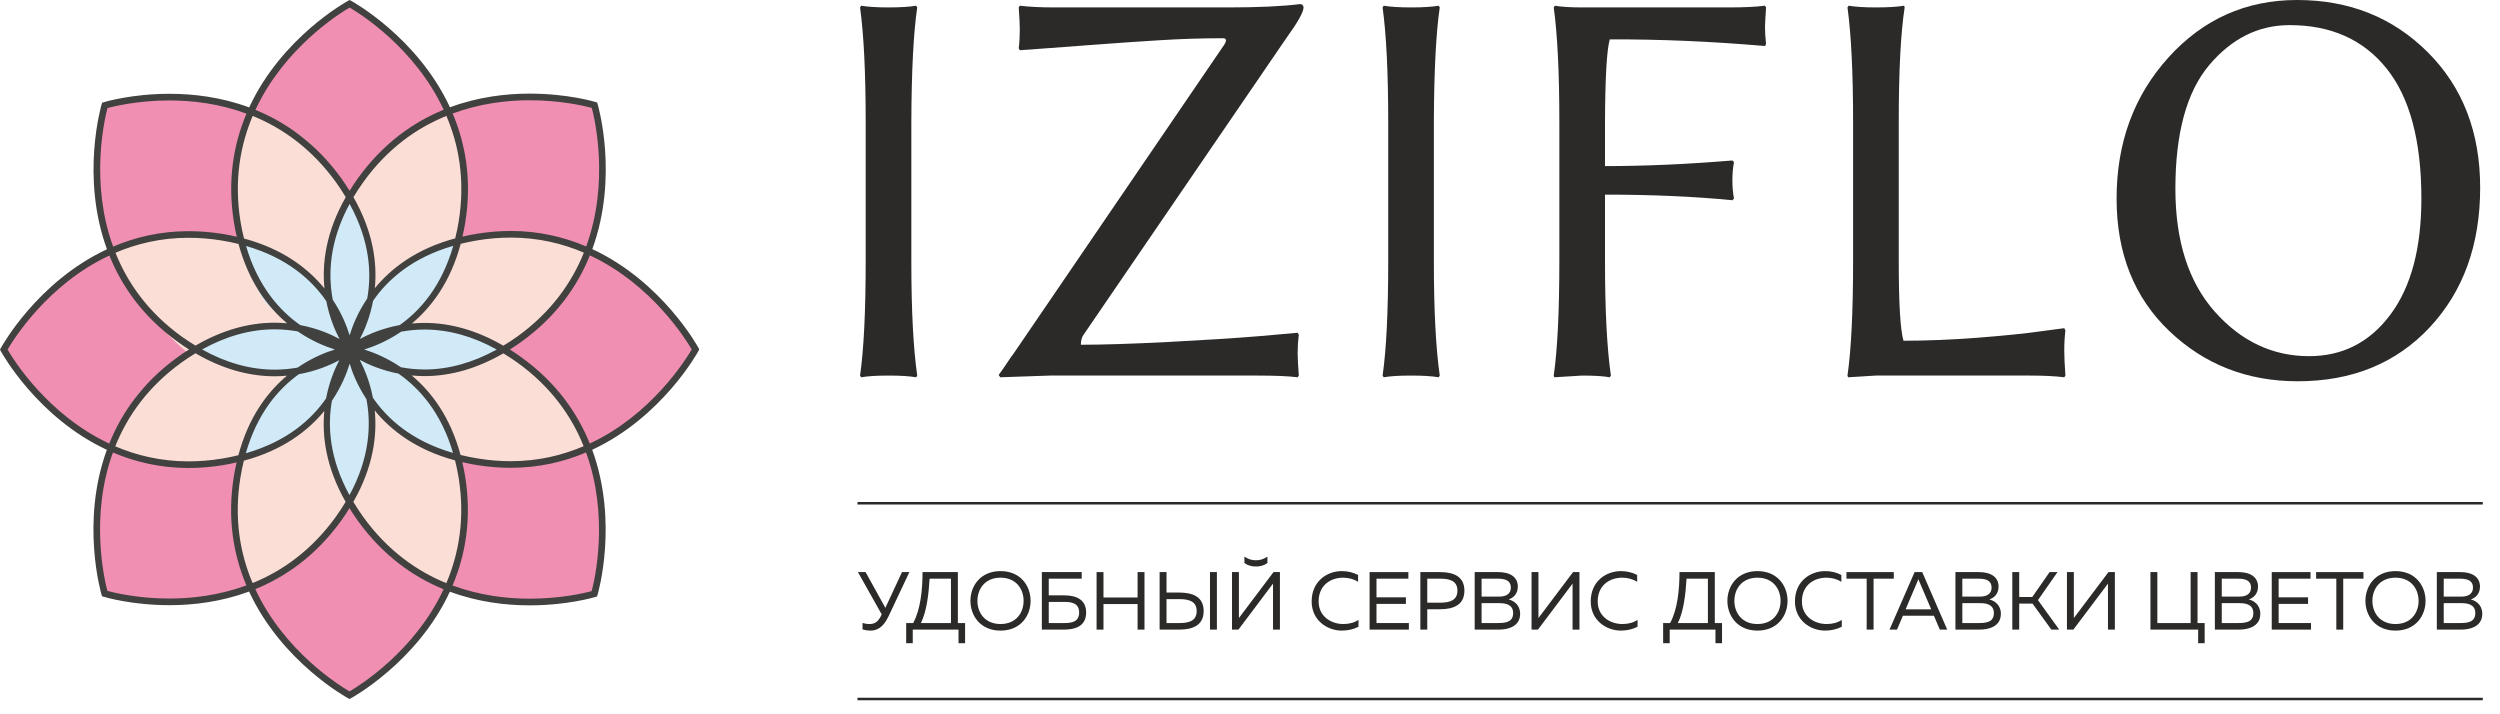 <?xml version="1.0" encoding="UTF-8"?> <svg xmlns="http://www.w3.org/2000/svg" width="168" height="48" viewBox="0 0 168 48" fill="none"><path d="M46.745 23.492C46.745 23.492 44.349 19.009 39.54 16.87C41.434 11.954 39.955 7.082 39.955 7.082C39.955 7.082 35.061 5.597 30.136 7.507C28.004 2.675 23.499 0.267 23.499 0.267C23.499 0.267 18.984 2.679 16.854 7.513C11.934 5.611 7.046 7.094 7.046 7.094C7.046 7.094 5.569 11.968 7.461 16.882C2.656 19.021 0.259 23.504 0.259 23.504C0.259 23.504 2.652 27.984 7.452 30.123C5.565 35.036 7.042 39.903 7.042 39.903C7.042 39.903 11.927 41.387 16.848 39.484C18.978 44.319 23.493 46.732 23.493 46.732C23.493 46.732 28 44.322 30.131 39.491C35.058 41.402 39.947 39.915 39.947 39.915C39.947 39.915 41.43 35.039 39.532 30.121C44.344 27.984 46.745 23.492 46.745 23.492Z" fill="#F08FB2"></path><path d="M23.508 13.243C23.508 13.243 24.709 11.088 26.185 9.938C27.664 8.787 29.999 7.783 29.999 7.783C29.999 7.783 31.616 11.608 31.219 13.243C30.824 14.883 30.784 16.21 30.784 16.21C30.784 16.21 32.202 15.74 33.777 15.769C35.355 15.799 39.395 16.56 39.395 16.56C39.395 16.56 38.205 20.615 36.014 21.922C33.824 23.23 33.814 23.485 33.814 23.485C33.814 23.485 35.187 24.177 36.806 25.838C38.425 27.502 39.224 29.988 39.224 29.988C39.224 29.988 35.273 31.662 32.719 31.241C30.164 30.816 30.773 30.773 30.773 30.773C30.773 30.773 31.49 32.462 31.219 34.723C30.948 36.982 30.231 39.762 30.231 39.762C30.231 39.762 27.122 38.29 25.678 36.589C24.236 34.885 23.486 34.152 23.486 34.152C23.486 34.152 22.334 35.719 20.622 37.215C18.912 38.715 16.974 39.182 16.974 39.182C16.974 39.182 15.584 37.37 15.762 34.718C15.941 32.067 16.205 30.79 16.205 30.79C16.205 30.79 14.099 31.613 11.702 31.2C9.308 30.793 7.179 30.228 7.179 30.228C7.179 30.228 8.6 27.184 9.522 26.211C10.444 25.239 12.686 23.771 12.686 23.771C12.686 23.771 10.882 22.308 9.634 20.555C8.383 18.799 7.601 16.572 7.601 16.572C7.601 16.572 10.044 15.809 11.879 15.809C13.711 15.809 16.348 16.183 16.348 16.183C16.348 16.183 15.79 15.017 15.762 12.726C15.733 10.435 16.745 7.219 16.745 7.219C16.745 7.219 19.743 8.561 20.87 9.686C21.992 10.806 23.48 12.891 23.48 12.891L23.508 13.243Z" fill="#FBDFD7"></path><path d="M23.403 23.024C23.403 23.024 22.647 21.761 22.184 20.261C21.87 19.244 21.765 18.142 21.973 17.209C22.556 14.628 23.507 13.243 23.507 13.243C23.507 13.243 25.024 15.422 25.02 18.138C25.02 20.528 23.938 21.934 23.938 21.934C23.938 21.934 25.181 19.259 26.428 18.292C27.679 17.327 30.784 16.21 30.784 16.21C30.784 16.21 30.246 18.615 28.309 20.878C26.634 22.832 25.031 22.645 25.031 22.645C25.031 22.645 26.519 21.87 28.686 21.922C30.856 21.972 33.814 23.484 33.814 23.484C33.814 23.484 30.768 25.375 28.405 25.063C26.042 24.751 25.024 23.913 25.024 23.913C25.024 23.913 28.095 25.739 28.68 26.546C29.417 27.558 30.772 30.773 30.772 30.773C30.772 30.773 27.25 29.942 25.832 28.007C24.417 26.075 24.451 25.491 24.451 25.491C24.451 25.491 25.182 27.585 24.957 29.541C24.767 31.206 23.507 33.719 23.507 33.719C23.507 33.719 22.014 30.996 21.995 29.212C21.977 27.429 22.453 25.578 22.453 25.578C22.453 25.578 21.674 27.912 20.033 29.022C18.39 30.131 16.206 30.789 16.206 30.789C16.206 30.789 16.995 28.195 18.032 26.884C19.654 24.833 21.395 24.268 21.395 24.268C21.395 24.268 18.631 25.533 16.502 24.833C14.376 24.129 13.146 23.504 13.146 23.504C13.146 23.504 15.49 22.043 17.488 22.008C19.488 21.972 21.964 22.634 21.964 22.634C21.964 22.634 18.14 21.565 17.373 19.518C16.605 17.469 15.912 15.91 15.912 15.91C15.912 15.91 20.783 17.115 22.184 20.261L23.403 23.024Z" fill="#D0EAF8"></path><path d="M39.632 29.806C38.803 27.752 37.389 25.706 35.043 24.014C34.786 23.827 34.527 23.652 34.265 23.488C34.527 23.324 34.79 23.147 35.05 22.957C37.397 21.264 38.812 19.214 39.64 17.161C43.795 19.103 46.091 22.809 46.483 23.482C46.091 24.153 43.792 27.864 39.632 29.806ZM39.759 39.724C39.324 39.841 37.705 40.232 35.591 40.232C34.062 40.232 32.246 40.021 30.412 39.345C31.274 37.308 31.717 34.867 31.258 32.018C31.203 31.683 31.138 31.366 31.065 31.057C31.378 31.129 31.7 31.196 32.036 31.25C32.805 31.375 33.574 31.437 34.32 31.437C36.223 31.437 37.91 31.03 39.382 30.405C40.954 34.725 39.962 38.973 39.759 39.724ZM23.486 46.462C22.813 46.071 19.097 43.767 17.158 39.591C19.195 38.757 21.231 37.34 22.926 34.993C23.131 34.71 23.313 34.431 23.486 34.152C23.661 34.433 23.844 34.716 24.052 35.003C25.742 37.345 27.775 38.764 29.81 39.598C27.869 43.767 24.158 46.071 23.486 46.462ZM11.389 40.222C9.279 40.222 7.655 39.828 7.217 39.71C7.02 38.962 6.023 34.723 7.588 30.408C9.07 31.038 10.76 31.449 12.672 31.449C13.418 31.449 14.189 31.387 14.954 31.263C15.284 31.211 15.597 31.144 15.9 31.073C15.831 31.38 15.766 31.689 15.713 32.018C15.256 34.862 15.698 37.3 16.557 39.338C14.728 40.009 12.917 40.222 11.389 40.222ZM0.51 23.492C0.9 22.822 3.195 19.114 7.35 17.17C8.18 19.228 9.593 21.277 11.944 22.972C12.194 23.153 12.447 23.324 12.701 23.485C12.445 23.645 12.19 23.815 11.937 23.999C9.585 25.7 8.168 27.751 7.342 29.809C3.193 27.865 0.9 24.163 0.51 23.492ZM7.223 7.26C7.662 7.144 9.284 6.75 11.394 6.75C12.922 6.75 14.733 6.96 16.564 7.636C15.704 9.67 15.262 12.108 15.722 14.953C15.774 15.287 15.84 15.603 15.912 15.911C15.605 15.838 15.287 15.771 14.954 15.718C14.189 15.596 13.421 15.534 12.674 15.534C10.768 15.534 9.078 15.943 7.602 16.572C6.033 12.256 7.026 8.012 7.223 7.26ZM23.493 0.509C24.166 0.901 27.875 3.204 29.815 7.375C27.781 8.207 25.75 9.627 24.059 11.968C23.853 12.256 23.666 12.537 23.493 12.821C23.321 12.543 23.136 12.263 22.932 11.978C21.241 9.634 19.203 8.216 17.165 7.382C19.106 3.207 22.82 0.901 23.493 0.509ZM28.52 21.699C28.228 21.699 27.95 21.714 27.679 21.739C28.985 20.647 30.269 18.965 30.96 16.384C31.326 16.295 31.707 16.213 32.108 16.148C32.854 16.028 33.596 15.966 34.32 15.966C36.167 15.966 37.805 16.365 39.236 16.977C38.434 18.969 37.061 20.956 34.789 22.595C34.467 22.828 34.147 23.035 33.824 23.23C32.081 22.217 30.3 21.699 28.52 21.699ZM28.525 24.829C27.956 24.829 27.425 24.769 26.939 24.679C26.007 24.044 25.114 23.685 24.476 23.488C25.118 23.288 26.014 22.929 26.955 22.291C27.435 22.201 27.958 22.145 28.52 22.145C30.147 22.145 31.777 22.597 33.38 23.488C31.777 24.374 30.152 24.829 28.525 24.829ZM27.668 25.231C27.943 25.256 28.228 25.274 28.524 25.274C30.306 25.274 32.084 24.754 33.824 23.746C34.145 23.941 34.466 24.146 34.783 24.376C37.053 26.014 38.424 27.997 39.224 29.988C37.796 30.597 36.162 30.992 34.32 30.992C33.596 30.992 32.851 30.931 32.108 30.81C31.703 30.745 31.316 30.663 30.948 30.572C30.255 27.998 28.975 26.319 27.668 25.231ZM25.058 26.727C24.849 25.637 24.479 24.769 24.169 24.179C24.755 24.498 25.645 24.888 26.775 25.105C28.173 26.08 29.649 27.715 30.443 30.437C27.661 29.631 26.02 28.132 25.058 26.727ZM22.305 26.932C22.949 25.981 23.304 25.078 23.498 24.438C23.685 25.055 24.025 25.914 24.624 26.821C24.946 28.506 24.863 30.74 23.484 33.271C22.119 30.777 22.008 28.593 22.305 26.932ZM20.086 25.145C21.266 24.934 22.193 24.532 22.8 24.205C22.49 24.798 22.121 25.673 21.914 26.769C20.949 28.172 19.301 29.659 16.518 30.459C17.293 27.755 18.721 26.123 20.086 25.145ZM18.466 25.286C18.749 25.286 19.021 25.272 19.284 25.246C17.98 26.34 16.705 28.019 16.018 30.592C15.658 30.68 15.282 30.758 14.884 30.824C14.14 30.943 13.395 31.004 12.672 31.004C10.82 31.004 9.179 30.604 7.746 29.993C8.546 27.997 9.919 26.007 12.196 24.362C12.509 24.137 12.823 23.933 13.137 23.741C14.888 24.763 16.675 25.286 18.466 25.286ZM18.458 22.131C19.014 22.131 19.535 22.188 20.01 22.272C20.956 22.921 21.857 23.284 22.505 23.486C21.856 23.685 20.95 24.05 19.998 24.702C19.526 24.787 19.015 24.84 18.466 24.84C16.829 24.84 15.191 24.382 13.581 23.485C15.19 22.588 16.825 22.131 18.458 22.131ZM19.294 21.727C19.024 21.702 18.747 21.685 18.458 21.685C16.669 21.685 14.884 22.208 13.137 23.224C12.825 23.035 12.514 22.834 12.203 22.612C9.93 20.969 8.559 18.982 7.757 16.986C9.191 16.374 10.827 15.979 12.674 15.979C13.396 15.979 14.141 16.04 14.884 16.159C15.287 16.225 15.665 16.304 16.029 16.394C16.72 18.958 17.992 20.637 19.294 21.727ZM21.928 20.239C22.138 21.328 22.506 22.192 22.816 22.78C22.225 22.459 21.324 22.063 20.174 21.845C18.785 20.869 17.324 19.236 16.535 16.529C19.32 17.333 20.966 18.833 21.928 20.239ZM24.679 20.056C24.042 20.999 23.687 21.898 23.494 22.535C23.306 21.916 22.965 21.054 22.362 20.142C22.041 18.462 22.121 16.23 23.494 13.702C24.866 16.2 24.979 18.392 24.679 20.056ZM24.184 22.782C24.495 22.188 24.863 21.311 25.07 20.217C26.034 18.812 27.679 17.32 30.459 16.519C29.679 19.236 28.238 20.87 26.863 21.845C25.7 22.058 24.787 22.454 24.184 22.782ZM30.824 14.883C30.758 15.28 30.68 15.654 30.591 16.018C27.973 16.722 26.276 18.036 25.19 19.366C25.353 17.67 25.08 15.57 23.75 13.248C23.953 12.912 24.173 12.574 24.42 12.229C26.057 9.959 28.027 8.587 30 7.783C30.838 9.756 31.269 12.122 30.824 14.883ZM16.161 14.883C15.717 12.127 16.147 9.762 16.981 7.79C18.957 8.596 20.931 9.971 22.572 12.239C22.817 12.58 23.035 12.917 23.235 13.248C21.903 15.577 21.636 17.683 21.802 19.383C20.716 18.05 19.021 16.734 16.398 16.028C16.305 15.663 16.225 15.285 16.161 14.883ZM16.157 32.088C16.219 31.692 16.3 31.318 16.387 30.959C19.008 30.256 20.704 28.944 21.795 27.617C21.631 29.309 21.902 31.405 23.227 33.725C23.028 34.054 22.81 34.39 22.566 34.73C20.925 37.004 18.95 38.377 16.975 39.182C16.139 37.21 15.71 34.845 16.157 32.088ZM30.818 32.088C31.264 34.847 30.83 37.215 29.994 39.187C28.024 38.383 26.051 37.009 24.413 34.741C24.166 34.399 23.946 34.061 23.743 33.725C25.08 31.394 25.35 29.283 25.183 27.586C26.27 28.916 27.959 30.231 30.579 30.938C30.67 31.303 30.751 31.684 30.818 32.088ZM35.597 6.737C37.71 6.737 39.332 7.132 39.77 7.25C39.967 8 40.964 12.242 39.394 16.56C37.915 15.932 36.226 15.52 34.32 15.52C33.574 15.52 32.805 15.583 32.036 15.709C31.705 15.764 31.386 15.829 31.076 15.9C31.147 15.596 31.212 15.281 31.266 14.953C31.724 12.104 31.28 9.663 30.42 7.628C32.253 6.95 34.066 6.737 35.597 6.737ZM46.935 23.375C46.906 23.317 44.51 18.932 39.803 16.74C41.588 11.86 40.185 7.074 40.162 7.003L40.128 6.889L40.015 6.853C39.94 6.831 38.136 6.291 35.597 6.291C34.016 6.291 32.134 6.506 30.236 7.211C28.048 2.492 23.662 0.091 23.598 0.057L23.493 0L23.387 0.057C23.324 0.091 18.931 2.493 16.746 7.219C14.852 6.518 12.976 6.303 11.394 6.303C8.857 6.303 7.053 6.844 6.977 6.867L6.864 6.903L6.828 7.014C6.809 7.084 5.405 11.875 7.189 16.751C2.481 18.945 0.09 23.33 0.056 23.388L0 23.492L0.056 23.599C0.09 23.659 2.476 28.035 7.18 30.228C5.4 35.103 6.802 39.887 6.822 39.956L6.857 40.071L6.973 40.103C7.046 40.127 8.851 40.668 11.389 40.668C12.971 40.668 14.844 40.453 16.739 39.752C18.926 44.479 23.318 46.882 23.381 46.916L23.486 46.973L23.592 46.916C23.656 46.882 28.043 44.483 30.231 39.762C32.128 40.465 34.008 40.68 35.591 40.68C38.13 40.68 39.933 40.139 40.008 40.117L40.123 40.082L40.156 39.968C40.178 39.901 41.58 35.104 39.796 30.225C44.507 28.034 46.906 23.645 46.935 23.586L46.992 23.482L46.935 23.375Z" fill="#414140"></path><path d="M58.174 8.176C58.174 4.878 58.046 2.321 57.796 0.499L57.873 0.384C58.321 0.46 58.934 0.499 59.714 0.499C60.5 0.499 61.114 0.46 61.562 0.384L61.638 0.499C61.389 2.18 61.255 4.743 61.242 8.176V17.56C61.242 20.859 61.376 23.416 61.638 25.238L61.562 25.353C61.114 25.276 60.5 25.238 59.708 25.238C58.915 25.238 58.308 25.276 57.873 25.353L57.796 25.238C58.046 23.505 58.174 20.942 58.174 17.56V8.176Z" fill="#2B2A29"></path><path d="M72.634 23.167C74.123 23.167 76.079 23.103 78.508 22.981C80.931 22.853 82.989 22.726 84.677 22.585L87.202 22.361L87.279 22.489C87.228 22.905 87.202 23.32 87.202 23.742C87.202 24.029 87.228 24.528 87.279 25.238L87.202 25.353C86.595 25.276 85.687 25.238 84.492 25.238H70.556L67.219 25.353L67.11 25.199C67.257 25.001 67.449 24.726 67.679 24.381C67.91 24.029 68.05 23.831 68.101 23.78L82.261 3.017C82.459 2.711 82.421 2.557 82.146 2.57C80.739 2.57 79.327 2.615 77.927 2.704C76.52 2.787 74.916 2.902 73.113 3.037C71.31 3.177 69.783 3.286 68.53 3.375L68.459 3.248C68.51 2.832 68.53 2.417 68.53 1.994C68.53 1.707 68.51 1.208 68.459 0.499L68.53 0.384C69.143 0.46 69.923 0.499 70.876 0.499H82.523C84.594 0.499 86.205 0.422 87.356 0.275C87.503 0.275 87.586 0.352 87.598 0.499C87.598 0.812 87.208 1.502 86.435 2.57L72.819 22.489C72.698 22.655 72.634 22.879 72.634 23.167Z" fill="#2B2A29"></path><path d="M93.288 8.176C93.288 4.878 93.16 2.321 92.911 0.499L92.987 0.384C93.435 0.46 94.048 0.499 94.828 0.499C95.615 0.499 96.228 0.46 96.676 0.384L96.752 0.499C96.503 2.18 96.369 4.743 96.356 8.176V17.56C96.356 20.859 96.49 23.416 96.752 25.238L96.676 25.353C96.228 25.276 95.615 25.238 94.822 25.238C94.029 25.238 93.422 25.276 92.987 25.353L92.911 25.238C93.16 23.505 93.288 20.942 93.288 17.56V8.176Z" fill="#2B2A29"></path><path d="M116.192 0.499C117.189 0.499 117.995 0.46 118.608 0.384L118.679 0.499C118.634 1.208 118.608 1.643 118.608 1.809C118.608 2.167 118.634 2.551 118.679 2.947L118.608 3.094C115.073 2.787 111.596 2.634 108.176 2.647C107.978 3.337 107.869 5.178 107.856 8.176V11.162C110.541 11.162 113.392 11.034 116.416 10.784L116.524 10.899C116.454 11.257 116.416 11.667 116.416 12.12C116.416 12.574 116.454 12.983 116.524 13.341L116.416 13.456C113.878 13.207 111.027 13.079 107.856 13.079V17.56C107.856 20.853 107.99 23.416 108.252 25.238L108.176 25.353C107.754 25.276 107.134 25.238 106.322 25.238L104.449 25.353L104.411 25.238C104.66 23.505 104.788 20.942 104.788 17.56V8.176C104.788 4.884 104.66 2.321 104.411 0.499L104.487 0.384C104.909 0.46 105.523 0.499 106.322 0.499H116.192Z" fill="#2B2A29"></path><path d="M127.596 8.176V17.56C127.596 20.418 127.705 22.201 127.916 22.898C129.45 22.898 131.119 22.828 132.915 22.694C134.711 22.553 136.13 22.412 137.166 22.259L138.719 22.054L138.796 22.208C138.745 22.617 138.719 23.064 138.719 23.55C138.719 23.966 138.745 24.528 138.796 25.238L138.719 25.353C138.112 25.276 137.339 25.238 136.418 25.238H126.062L124.189 25.353L124.151 25.238C124.4 23.499 124.528 20.942 124.528 17.56V8.176C124.528 4.878 124.4 2.321 124.151 0.499L124.227 0.384C124.675 0.46 125.282 0.499 126.062 0.499C126.874 0.499 127.507 0.46 127.954 0.384L127.993 0.499C127.731 2.193 127.596 4.756 127.596 8.176Z" fill="#2B2A29"></path><path d="M153.863 1.688C151.767 1.688 149.964 2.589 148.449 4.385C146.94 6.188 146.186 8.956 146.186 12.689C146.186 16.199 147.068 18.954 148.832 20.942C150.603 22.936 152.713 23.934 155.174 23.934C157.418 23.934 159.24 23.007 160.627 21.153C162.02 19.293 162.717 16.691 162.717 13.348C162.717 9.461 161.937 6.546 160.377 4.603C158.817 2.659 156.644 1.688 153.863 1.688ZM166.667 12.612C166.667 16.448 165.536 19.574 163.279 21.997C161.016 24.413 158.063 25.621 154.407 25.621C151.012 25.621 148.136 24.496 145.777 22.246C143.418 19.996 142.235 17.03 142.235 13.348C142.235 9.589 143.399 6.424 145.726 3.855C148.052 1.285 150.936 0 154.368 0C157.872 0 160.799 1.17 163.145 3.509C165.491 5.849 166.667 8.886 166.667 12.612Z" fill="#2B2A29"></path><path d="M59.702 41.432L61.11 38.445H60.613L59.497 40.847L58.166 38.445H57.653L59.249 41.283L59.182 41.427C58.945 41.88 58.685 41.935 58.404 41.935C58.249 41.935 58.089 41.902 57.962 41.863V42.299C58.128 42.349 58.315 42.377 58.487 42.377C58.912 42.377 59.343 42.189 59.702 41.432Z" fill="#2B2A29"></path><path d="M61.337 43.222V42.31H64.413V43.222H64.854V41.869H64.369V38.445H61.994C61.994 39.632 61.861 40.968 61.364 41.869H60.895V43.222H61.337ZM62.469 38.887H63.905V41.869H61.883C62.27 41.107 62.408 39.93 62.469 38.887Z" fill="#2B2A29"></path><path d="M65.213 40.378C65.213 41.377 65.882 42.377 67.235 42.377C68.587 42.377 69.256 41.377 69.256 40.378C69.256 39.378 68.587 38.378 67.235 38.378C65.882 38.378 65.213 39.378 65.213 40.378ZM68.786 40.378C68.786 41.173 68.284 41.935 67.235 41.935C66.185 41.935 65.683 41.173 65.683 40.378C65.683 39.582 66.185 38.82 67.235 38.82C68.284 38.82 68.786 39.582 68.786 40.378Z" fill="#2B2A29"></path><path d="M70.476 40.008V38.887H72.691V38.445H70.012V42.31H71.503C72.216 42.31 72.989 42.106 72.989 41.162C72.989 40.217 72.216 40.008 71.503 40.008H70.476ZM70.476 41.869V40.449H71.525C72.011 40.449 72.519 40.527 72.519 41.162C72.519 41.791 72.017 41.869 71.525 41.869H70.476Z" fill="#2B2A29"></path><path d="M76.446 38.445V40.151H74.154V38.445H73.69V42.31H74.154V40.593H76.446V42.31H76.91V38.445H76.446Z" fill="#2B2A29"></path><path d="M79.246 42.31C80.14 42.31 80.886 42.029 80.886 41.062C80.886 40.096 80.14 39.82 79.246 39.82H78.39V38.445H77.926V42.31H79.246ZM78.39 40.262H79.268C79.897 40.262 80.416 40.411 80.416 41.062C80.416 41.72 79.903 41.869 79.268 41.869H78.39V40.262ZM81.775 42.31V38.445H81.311V42.31H81.775Z" fill="#2B2A29"></path><path d="M85.547 42.31V39.549C85.547 39.438 85.547 39.328 85.547 39.217L83.222 42.31H82.791V38.444H83.255V41.2C83.255 41.31 83.255 41.421 83.255 41.531L85.58 38.444H86.011V42.31H85.547ZM85.171 37.837V37.406C84.895 37.588 84.669 37.649 84.398 37.649C84.127 37.649 83.901 37.588 83.625 37.406V37.837C83.873 38.014 84.133 38.069 84.398 38.069C84.663 38.069 84.923 38.014 85.171 37.837Z" fill="#2B2A29"></path><path d="M88.143 40.405C88.137 41.692 89.197 42.377 90.169 42.377C90.583 42.377 90.97 42.283 91.29 42.117V41.653C91.025 41.841 90.666 41.935 90.269 41.935C89.468 41.935 88.606 41.438 88.612 40.405C88.617 39.301 89.451 38.82 90.252 38.82C90.617 38.82 90.981 38.914 91.263 39.102V38.638C90.937 38.467 90.561 38.378 90.175 38.378C89.17 38.378 88.148 39.063 88.143 40.405Z" fill="#2B2A29"></path><path d="M92.036 38.445V42.31H94.675V41.869H92.5V40.582H94.477V40.14H92.5V38.887H94.642V38.445H92.036Z" fill="#2B2A29"></path><path d="M95.448 38.445V42.31H95.912V40.941H96.768C97.663 40.941 98.408 40.659 98.408 39.693C98.408 38.726 97.663 38.445 96.768 38.445H95.448ZM97.939 39.693C97.939 40.344 97.42 40.499 96.79 40.499H95.912V38.887H96.79C97.425 38.887 97.939 39.036 97.939 39.693Z" fill="#2B2A29"></path><path d="M99.099 38.445V42.31H100.728C101.291 42.31 102.153 42.128 102.153 41.25C102.153 40.621 101.7 40.367 101.379 40.278C101.683 40.19 101.998 39.914 101.998 39.422C101.998 38.771 101.473 38.445 100.684 38.445H99.099ZM101.683 41.2C101.683 41.835 101.12 41.869 100.634 41.869H99.563V40.532H100.761C101.131 40.532 101.683 40.598 101.683 41.2ZM101.529 39.488C101.529 39.93 101.175 40.09 100.772 40.09H99.563V38.887H100.645C101.192 38.887 101.529 39.03 101.529 39.488Z" fill="#2B2A29"></path><path d="M106.14 42.31V38.445H105.709L103.384 41.532C103.384 41.421 103.384 41.311 103.384 41.2V38.445H102.92V42.31H103.351L105.676 39.218C105.676 39.328 105.676 39.439 105.676 39.549V42.31H106.14Z" fill="#2B2A29"></path><path d="M106.897 40.405C106.891 41.692 107.951 42.377 108.923 42.377C109.337 42.377 109.724 42.283 110.044 42.117V41.653C109.779 41.841 109.42 41.935 109.023 41.935C108.222 41.935 107.36 41.438 107.366 40.405C107.371 39.301 108.205 38.82 109.006 38.82C109.371 38.82 109.735 38.914 110.017 39.102V38.638C109.691 38.467 109.315 38.378 108.929 38.378C107.923 38.378 106.902 39.063 106.897 40.405Z" fill="#2B2A29"></path><path d="M112.204 43.222V42.31H115.279V43.222H115.721V41.869H115.235V38.445H112.861C112.861 39.632 112.728 40.968 112.231 41.869H111.762V43.222H112.204ZM113.336 38.887H114.771V41.869H112.75C113.137 41.107 113.275 39.93 113.336 38.887Z" fill="#2B2A29"></path><path d="M116.081 40.378C116.081 41.377 116.749 42.377 118.102 42.377C119.455 42.377 120.123 41.377 120.123 40.378C120.123 39.378 119.455 38.378 118.102 38.378C116.749 38.378 116.081 39.378 116.081 40.378ZM119.654 40.378C119.654 41.173 119.151 41.935 118.102 41.935C117.052 41.935 116.55 41.173 116.55 40.378C116.55 39.582 117.052 38.82 118.102 38.82C119.151 38.82 119.654 39.582 119.654 40.378Z" fill="#2B2A29"></path><path d="M120.62 40.405C120.614 41.692 121.674 42.377 122.646 42.377C123.06 42.377 123.447 42.283 123.767 42.117V41.653C123.502 41.841 123.143 41.935 122.746 41.935C121.945 41.935 121.083 41.438 121.089 40.405C121.094 39.301 121.928 38.82 122.729 38.82C123.094 38.82 123.458 38.914 123.74 39.102V38.638C123.414 38.467 123.038 38.378 122.652 38.378C121.647 38.378 120.625 39.063 120.62 40.405Z" fill="#2B2A29"></path><path d="M124.082 38.445V38.887H125.44V42.31H125.904V38.887H127.263V38.445H124.082Z" fill="#2B2A29"></path><path d="M127.479 42.31L127.876 41.377H129.958L130.356 42.31H130.853L129.174 38.445H128.66L126.976 42.31H127.479ZM128.854 39.069C128.876 39.019 128.892 38.975 128.914 38.92C128.937 38.975 128.953 39.019 128.975 39.069L129.776 40.946H128.058L128.854 39.069Z" fill="#2B2A29"></path><path d="M131.405 38.445V42.31H133.034C133.597 42.31 134.459 42.128 134.459 41.25C134.459 40.621 134.006 40.367 133.686 40.278C133.989 40.19 134.304 39.914 134.304 39.422C134.304 38.771 133.779 38.445 132.99 38.445H131.405ZM133.989 41.2C133.989 41.835 133.426 41.869 132.94 41.869H131.869V40.532H133.067C133.437 40.532 133.989 40.598 133.989 41.2ZM133.835 39.488C133.835 39.93 133.481 40.09 133.078 40.09H131.869V38.887H132.951C133.498 38.887 133.835 39.03 133.835 39.488Z" fill="#2B2A29"></path><path d="M135.691 42.31V40.56H136.585L137.85 42.31H138.38L136.95 40.328L138.264 38.445H137.734L136.569 40.118H135.691V38.445H135.227V42.31H135.691Z" fill="#2B2A29"></path><path d="M142.119 42.31V38.445H141.688L139.363 41.532C139.363 41.421 139.363 41.311 139.363 41.2V38.445H138.899V42.31H139.33L141.655 39.218C141.655 39.328 141.655 39.439 141.655 39.549V42.31H142.119Z" fill="#2B2A29"></path><path d="M148.154 43.222V41.869H147.674V38.445H147.21V41.869H144.974V38.445H144.51V42.31H147.718L147.713 43.222H148.154Z" fill="#2B2A29"></path><path d="M148.839 38.445V42.31H150.469C151.032 42.31 151.893 42.128 151.893 41.25C151.893 40.621 151.441 40.367 151.12 40.278C151.424 40.19 151.739 39.914 151.739 39.422C151.739 38.771 151.214 38.445 150.424 38.445H148.839ZM151.424 41.2C151.424 41.835 150.861 41.869 150.375 41.869H149.303V40.532H150.502C150.872 40.532 151.424 40.598 151.424 41.2ZM151.269 39.488C151.269 39.93 150.916 40.09 150.513 40.09H149.303V38.887H150.386C150.932 38.887 151.269 39.03 151.269 39.488Z" fill="#2B2A29"></path><path d="M152.661 38.445V42.31H155.3V41.869H153.125V40.582H155.102V40.14H153.125V38.887H155.267V38.445H152.661Z" fill="#2B2A29"></path><path d="M155.643 38.445V38.887H157.001V42.31H157.465V38.887H158.824V38.445H155.643Z" fill="#2B2A29"></path><path d="M158.956 40.378C158.956 41.377 159.624 42.377 160.977 42.377C162.33 42.377 162.998 41.377 162.998 40.378C162.998 39.378 162.33 38.378 160.977 38.378C159.624 38.378 158.956 39.378 158.956 40.378ZM162.529 40.378C162.529 41.173 162.026 41.935 160.977 41.935C159.928 41.935 159.425 41.173 159.425 40.378C159.425 39.582 159.928 38.82 160.977 38.82C162.026 38.82 162.529 39.582 162.529 40.378Z" fill="#2B2A29"></path><path d="M163.755 38.445V42.31H165.385C165.948 42.31 166.809 42.128 166.809 41.25C166.809 40.621 166.357 40.367 166.036 40.278C166.34 40.19 166.655 39.914 166.655 39.422C166.655 38.771 166.13 38.445 165.34 38.445H163.755ZM166.34 41.2C166.34 41.835 165.777 41.869 165.291 41.869H164.219V40.532H165.418C165.788 40.532 166.34 40.598 166.34 41.2ZM166.185 39.488C166.185 39.93 165.832 40.09 165.429 40.09H164.219V38.887H165.302C165.848 38.887 166.185 39.03 166.185 39.488Z" fill="#2B2A29"></path><path d="M57.621 33.819H166.843" stroke="#2B2A29" stroke-width="0.169" stroke-miterlimit="22.926"></path><path d="M57.621 46.973H166.843" stroke="#2B2A29" stroke-width="0.169" stroke-miterlimit="22.926"></path></svg> 